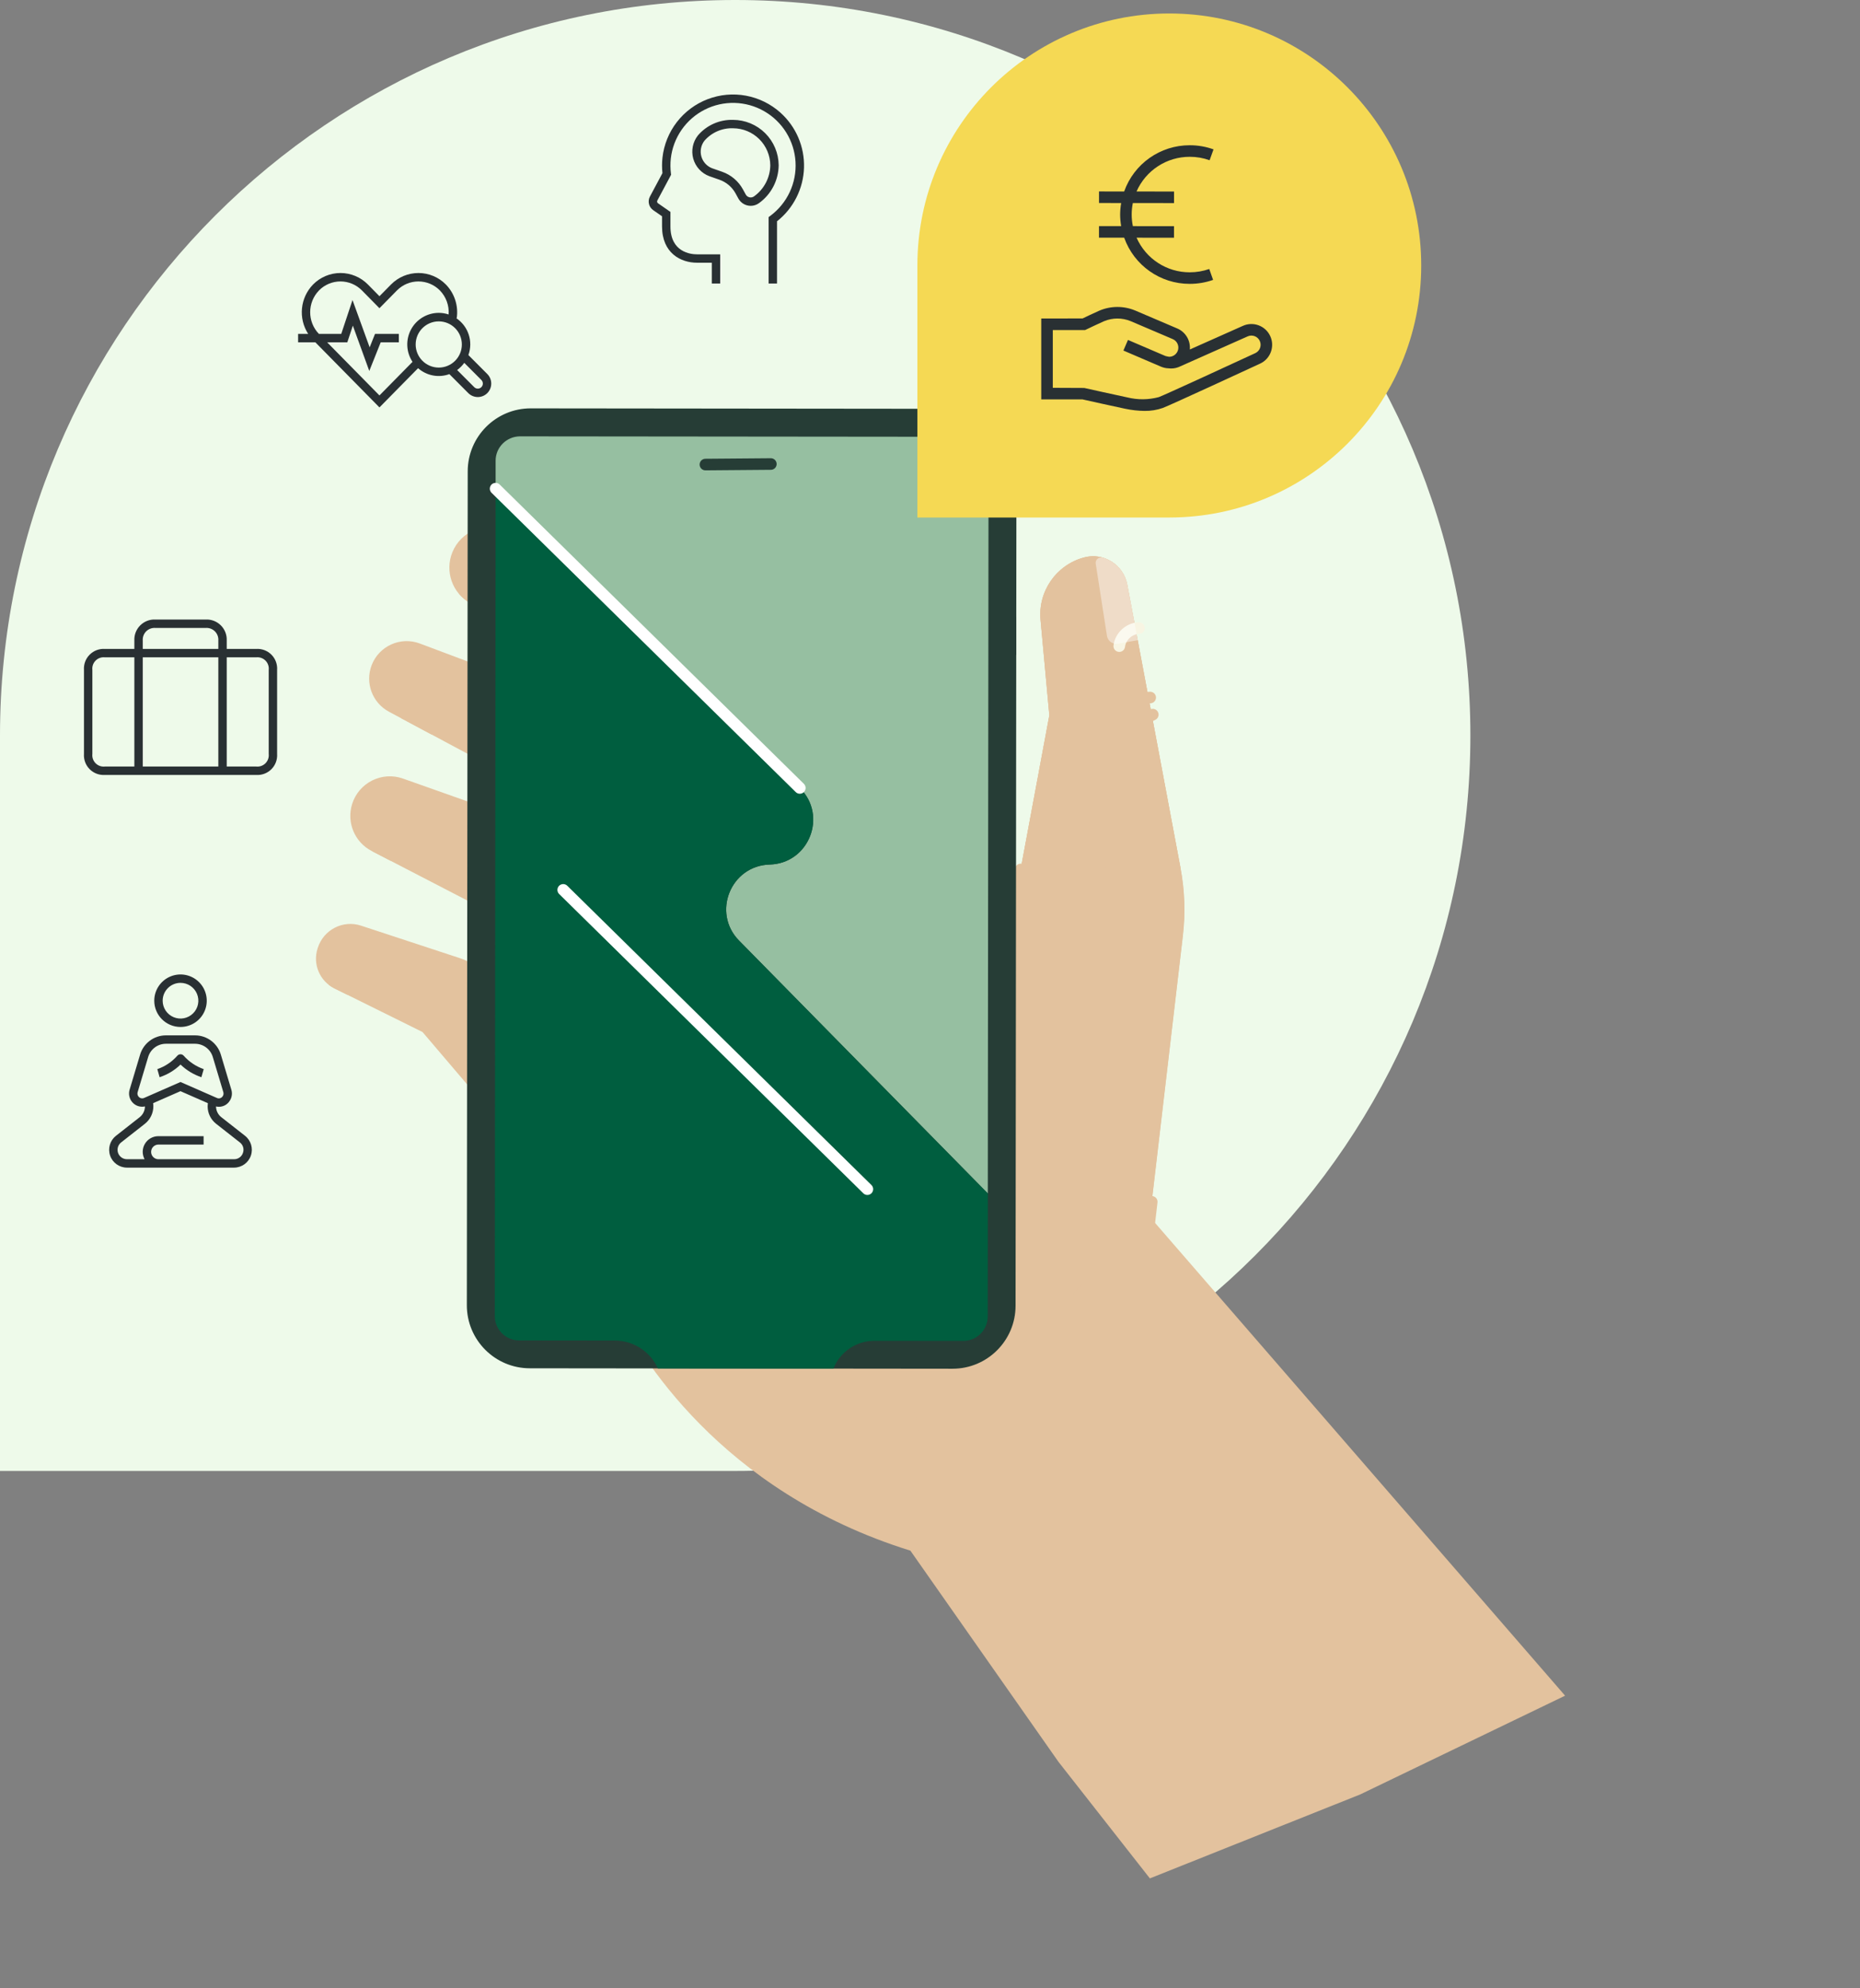 <svg fill="none" height="343" viewBox="0 0 321 343" width="321" xmlns="http://www.w3.org/2000/svg"><rect x="0" y="0" width="321" height="343" fill="#808080" stroke="none"/><path d="m126.88 0c-70.073 0-126.88 56.807-126.88 126.88v126.88h126.88c70.073 0 126.88-56.807 126.88-126.88 0-70.073-56.807-126.88-126.88-126.88z" fill="#eefaea"/><path d="m116.313 156.158-18.864-17.155-30.32-16.221c-2.881-1.543-4.159-4.981-2.989-8.032 1.274-3.316 4.992-4.986 8.316-3.735l32.369 12.153c2.022.758 3.912 1.833 5.597 3.179l18.449 14.753c.56.444 1.277-.302.804-.84-6.184-7.036-15.609-17.716-16.506-18.44-1.006-.821-21.783-12.19-31.961-17.742-3.144-1.713-4.487-5.515-3.129-8.828 1.483-3.603 5.611-5.312 9.207-3.807l33.36 13.983c2.568 1.074 4.952 2.53 7.088 4.314l48.038 40.193c.28-.221.433-.336.433-.336l4.881-26.195-1.515-16.466c-.457-4.939 2.717-9.481 7.504-10.769 3.379-.906 6.812 1.255 7.455 4.69l9.197 48.928c.719 3.827.857 7.746.401 11.614l-5.682 48.537 71.658 82.591-35.336 17.028-36.322 14.492-15.769-20.099-25.562-36.441c-33.025-10.256-47.007-34.175-50.57-41.396-.993-2.014-2.019-4.002-3.115-5.964l-10.119-18.172-20.393-23.939-15.206-7.526c-2.534-1.254-3.771-4.178-2.907-6.869l.043-.132c1.009-3.14 4.353-4.845 7.463-3.821 5.386 1.771 13.22 4.347 16.994 5.586 1.448.474 2.777 1.24 3.919 2.245l16.657 14.7c.638.56 1.629.367 2.02-.386.525-1.022 1.059-2.029 1.598-3.035.258-.478.192-1.068-.17-1.479l-16.722-18.883-22.461-11.626c-2.938-1.518-4.361-4.924-3.382-8.085 1.147-3.7 5.144-5.702 8.79-4.407l21.439 7.586c1.913.679 3.719 1.636 5.352 2.842l18.254 13.505c.601.445 1.452.311 1.884-.308l.007-.022c.398-.549.314-1.31-.187-1.765z" fill="#e3c29e"/><path d="m159.109 249.217 39.358-39.275 5.682-48.537c.45-3.869.318-7.787-.401-11.613l-9.197-48.929c-.643-3.435-4.076-5.596-7.455-4.69-4.791 1.281-7.961 5.83-7.504 10.769l1.515 16.467-4.881 26.194s-2.523 1.867-6.055 5.608c-16.183 17.144-22.682 41.269-17.607 64.289l6.549 29.724z" fill="#e3c29e"/><path d="m152.111 190.731c-1.766 9.392-1.664 19.173.447 28.767" stroke="#e3c29e" stroke-linecap="round" stroke-linejoin="round" stroke-width="2"/><path d="m189.099 97.254c-.107-.689.542-1.243 1.219-1.048 2.095.61 3.797 2.34 4.233 4.657l1.801 9.573-3.4.612c-.909.164-1.774-.451-1.913-1.364l-1.934-12.428z" fill="#f8f5e3" opacity=".43"/><g fill="#e3c29e"><path d="m175.791 149.927c-.858.688-2.953 2.443-5.624 5.277-3.625 3.84-6.758 8.028-9.386 12.471l7.731-23.836z"/><path d="m81.227 104.073c-.78-.424-1.449-.982-1.994-1.623 1.865-1.402 3.486-3.127 4.791-5.064l-2.256 6.978c-.187-.103-.37-.199-.541-.291z"/><path d="m67.44 148.51-3.147-1.629c2.188-1.474 4.059-3.405 5.496-5.618l-2.344 7.249z"/><path d="m61.691 166.234-1.741 5.384-2.235-1.102c-.358-.177-.686-.393-.99-.625 1.554-.836 3.035-1.788 4.317-2.993.221-.21.439-.432.647-.659z"/><path d="m75.936 119.72c.484-.516.936-1.061 1.367-1.618l-2.8 8.623-5.278-2.825c2.582-.632 4.885-2.235 6.708-4.188z"/><path d="m103.71 220.659 13.553 4.394c-3.611.11-7.211.413-10.793.905-.882-1.789-1.801-3.559-2.758-5.305z"/><path d="m203.743 149.79-9.197-48.929c-.643-3.435-4.076-5.596-7.456-4.69-4.79 1.281-7.96 5.83-7.503 10.769l1.515 16.467-4.881 26.194"/></g><path d="m198.5 120.334c-1.028.041-2.05.291-2.977.737" stroke="#e3c29e" stroke-linecap="round" stroke-linejoin="round" stroke-width="2"/><path d="m198.946 123.284c-.694.405-1.542.534-2.326.348" stroke="#e3c29e" stroke-linecap="round" stroke-linejoin="round" stroke-width="2"/><path d="m196.565 108.359c-1.679.032-3.216 1.442-3.4 3.106" stroke="#f8f5e3" stroke-linecap="round" stroke-linejoin="round" stroke-width="2"/><path d="m176.147 149.998-1.042 5.586" stroke="#e3c29e" stroke-linecap="round" stroke-linejoin="round" stroke-width="2"/><path d="m196.927 223.08 1.84-15.748" stroke="#e3c29e" stroke-linecap="round" stroke-linejoin="round" stroke-width="2"/><path d="m189.099 97.254c-.107-.689.542-1.243 1.219-1.048 2.095.61 3.797 2.34 4.233 4.657l1.801 9.573-3.4.611c-.909.165-1.774-.451-1.913-1.363l-1.934-12.428z" fill="#fff" opacity=".43"/><path d="m91.605 70.448 72.949.076c6.006.006 10.87 4.88 10.863 10.886l-.15 143.851c-.006 6.006-4.88 10.87-10.886 10.863l-72.95-.076c-6.006-.006-10.87-4.88-10.864-10.886l.151-143.851c.006-6.006 4.88-10.87 10.886-10.864z" fill="#263d36"/><path d="m173.928 98.502c-.407 1.977-.232 4.083.611 6.054l.855 1.995v6.513c-1.692-1.849-2.821-4.204-3.146-6.688-.349-2.715.273-5.53 1.68-7.874z" fill="#263d36"/><path d="m127.55 162.275c-4.728-4.804-1.454-12.94 5.281-13.126 6.798-.192 10.043-8.444 5.193-13.213l-52.49-51.635v-4.838c.006-2.291 1.873-4.164 4.199-4.187l76.683.076c2.309 0 4.187 1.884 4.187 4.193l-.128 126.341-42.924-43.616z" fill="#96bfa1"/><path d="m133.034 80.05-11.293.093" stroke="#263d36" stroke-linecap="round" stroke-miterlimit="10" stroke-width="2"/><path d="m85.534 84.301 52.496 51.63c4.85 4.768 1.605 13.026-5.194 13.212-6.74.192-10.014 8.322-5.28 13.126l42.924 43.616-.023 21.249c0 2.292-1.867 4.164-4.153 4.187l-15.399-.017c-3.123 0-5.932 1.908-7.077 4.809l-30.281-.029c-1.321-2.936-4.24-4.821-7.456-4.826l-16.51-.018c-2.309 0-4.187-1.884-4.187-4.193l.145-142.746z" fill="#005e3f"/><path d="m85.534 84.301 52.496 51.63" stroke="#fff" stroke-linecap="round" stroke-miterlimit="10" stroke-width="2"/><path d="m97.199 153.516 52.491 51.63" stroke="#fff" stroke-linecap="round" stroke-miterlimit="10" stroke-width="2"/><path d="m201.798 2.325c-24.01 0-43.476 19.466-43.476 43.476v43.476h43.476c24.01 0 43.476-19.466 43.476-43.476s-19.466-43.476-43.476-43.476z" fill="#f5d954"/><path clip-rule="evenodd" d="m205.327 46.977h.012c1.142.001 2.277-.192 3.355-.571l.663 1.879c-1.291.455-2.65.686-4.018.685h-.014c-5.078.01-9.611-3.182-11.313-7.966l-4.348-.004.002-1.993 3.826.004c-.115-.663-.175-1.335-.178-2.009.005-.663.064-1.324.178-1.977l-3.822-.004.001-1.993 4.338.004c1.7-4.793 6.242-7.99 11.328-7.975h.012c1.392-0 2.772.24 4.082.711l-.676 1.875c-1.093-.393-2.246-.593-3.407-.593h-.011c-3.982-.01-7.591 2.339-9.194 5.984l6.475.006-.002 1.993-7.11-.007c-.267 1.315-.265 2.671.004 3.985l7.102.007-.002 1.993-6.46-.006c1.603 3.635 5.204 5.978 9.177 5.972zm-7.8 23.912c-1.127-.015-2.25-.141-3.353-.375-1.115-.222-6.516-1.426-7.377-1.618h-7.097v-13.945l7.134-.013.002-.001c.523-.251 1.696-.815 2.881-1.342 1.973-.842 4.202-.854 6.183-.032.971.405 7.274 3.104 7.274 3.104 1.433.611 2.307 2.076 2.165 3.627 3.501-1.555 9.054-4.031 9.132-4.066 1.791-.824 3.912-.044 4.743 1.744s.06 3.912-1.725 4.75l-.087.04v0c-1.378.637-15.434 7.138-16.721 7.614-1.013.355-2.081.529-3.154.513zm-15.834-3.985 5.431.024c.063.014 6.275 1.401 7.438 1.632 1.785.441 3.652.423 5.428-.052 1.038-.384 12.377-5.61 16.658-7.591.793-.374 1.132-1.319.76-2.112-.372-.793-1.316-1.135-2.11-.765-.466.208-11.047 4.926-11.915 5.298-.556.213-1.157.282-1.746.202-.436-.016-.865-.112-1.267-.282l-6.491-2.783.786-1.831 6.445 2.763c.224.068.453.116.685.144.751-.011 1.392-.546 1.536-1.283s-.247-1.474-.938-1.768c-.003-.002-6.29-2.694-7.259-3.097-1.477-.607-3.134-.602-4.607.013-1.156.515-2.3 1.064-2.818 1.313v0l-.011.005-.443.21-5.562-.001z" fill="#293033" fill-rule="evenodd"/><path clip-rule="evenodd" d="m80.833 61.251 3.267 3.275c.904.91.904 2.38-0 3.29-.435.435-1.026.68-1.641.68-.616 0-1.206-.245-1.642-.68l-3.266-3.275c-1.851.674-3.922.281-5.397-1.025l-6.668 6.769-11.06-11.231h-2.979v-1.453h1.738c-1.739-2.691-1.388-6.227.846-8.524 1.249-1.267 2.954-1.98 4.732-1.979 1.779.001 3.483.715 4.731 1.982l1.993 2.023 1.997-2.027c1.248-1.266 2.952-1.978 4.73-1.978 1.778 0 3.481.713 4.729 1.979 1.502 1.539 2.197 3.693 1.877 5.819l-.092-.014c2.087 1.383 2.958 4.014 2.106 6.368zm-20.893-2.196h-3.477l9.023 9.163 5.708-5.793c-1.107-1.67-1.208-3.813-.262-5.58.946-1.766 2.786-2.87 4.79-2.874.579.001 1.154.095 1.703.278.111-1.536-.44-3.047-1.514-4.151-.977-.989-2.309-1.546-3.699-1.546s-2.722.557-3.699 1.546l-3.028 3.073-3.024-3.07c-.976-.991-2.309-1.549-3.7-1.55-1.391-.001-2.724.556-3.701 1.546-2.027 2.087-2.038 5.403-.027 7.504h3.861l1.942-5.839 2.96 8.161.926-2.322h4.114v1.453h-3.132l-1.972 4.942-2.837-7.819zm11.796.363c.005-2.2 1.792-3.979 3.992-3.976 2.2.004 3.981 1.789 3.979 3.989-.002 2.2-1.786 3.982-3.986 3.982-2.203-.005-3.985-1.792-3.986-3.995zm10.106 7.372c.341.34.892.339 1.233-.001.34-.342.34-.894 0-1.236l-2.949-2.956c-.342.475-.759.893-1.233 1.236z" fill="#293033" fill-rule="evenodd"/><path d="m129.557 35.51c-.436 0-.864-.117-1.238-.339-.375-.222-.683-.541-.892-.923l-.479-.875c-.606-1.109-1.602-1.953-2.795-2.37l-1.74-.609c-.667-.249-1.265-.653-1.747-1.177-.481-.524-.831-1.155-1.023-1.841-.191-.685-.218-1.407-.078-2.104s.443-1.353.884-1.911c.745-.871 1.677-1.564 2.725-2.028 1.049-.464 2.188-.687 3.334-.654 2.08.005 4.074.83 5.549 2.296 1.475 1.466 2.312 3.455 2.329 5.535-.015 1.276-.328 2.53-.916 3.663-.587 1.133-1.431 2.112-2.466 2.86h-.001c-.418.311-.925.479-1.446.479zm-3.049-13.383c-.932-.032-1.861.145-2.716.519s-1.616.933-2.227 1.639c-.292.379-.491.82-.583 1.289-.091.469-.071.953.057 1.413.129.46.364.884.685 1.238.321.354.721.628 1.167.8l1.741.609c1.531.535 2.81 1.619 3.587 3.043l.479.875c.067.123.16.23.271.314.112.084.241.143.378.173.136.03.278.03.415.001.137-.029.265-.088.378-.171.852-.611 1.548-1.414 2.034-2.343.486-.929.747-1.959.763-3.008-.014-1.697-.697-3.32-1.901-4.516s-2.831-1.87-4.528-1.874zm7.592 16.046c1.402-1.107 2.546-2.508 3.35-4.104s1.25-3.348 1.305-5.135-.281-3.563-.985-5.205-1.759-3.111-3.09-4.303c-1.677-1.501-3.734-2.512-5.948-2.921-2.213-.409-4.496-.2-6.598.603-2.103.803-3.943 2.17-5.32 3.95-1.377 1.78-2.237 3.905-2.485 6.142-.096.887-.097 1.782-.004 2.669-.817 1.554-1.654 3.107-2.155 4.032-.213.393-.273.851-.169 1.285.103.435.364.816.731 1.07l1.524 1.059v1.744c0 4.625 3.253 6.266 6.039 6.266h2.548v3.585h1.449v-5.034h-3.997c-1.077 0-4.59-.347-4.59-4.816v-2.501l-2.146-1.491c-.074-.051-.127-.128-.148-.215-.022-.088-.01-.18.033-.26.525-.969 1.415-2.622 2.269-4.247l.105-.202-.028-.226c-.106-.85-.113-1.71-.021-2.562.2-1.782.839-3.487 1.862-4.96 1.022-1.473 2.395-2.669 3.995-3.479s3.376-1.209 5.169-1.161c1.793.048 3.545.541 5.099 1.435 1.555.894 2.862 2.161 3.805 3.687.942 1.526 1.49 3.262 1.594 5.052s-.239 3.578-.998 5.203c-.76 1.625-1.912 3.034-3.352 4.103l-.293.217v11.459h1.45z" fill="#293033"/><path clip-rule="evenodd" d="m44.2 111.948h-5.072v-1.449c.045-.974-.322-1.922-1.012-2.611-.689-.69-1.637-1.057-2.611-1.012h-8.695c-.974-.045-1.922.322-2.611 1.012-.69.689-1.057 1.637-1.012 2.611v1.449h-5.072c-.98-.068-1.942.292-2.637.986-.695.695-1.054 1.657-.986 2.637v14.492c-.068.981.291 1.942.986 2.637.695.695 1.657 1.055 2.637.986h26.085c.98.069 1.942-.291 2.637-.986.695-.695 1.054-1.656.986-2.637v-14.492c.068-.98-.291-1.942-.986-2.637-.695-.694-1.657-1.054-2.637-.986zm-6.521 1.449v18.84h-13.043v-18.84zm8.134 18.279c.424-.424.63-1.018.561-1.613v-14.492c.069-.595-.138-1.189-.561-1.612-.424-.424-1.018-.631-1.613-.562h-5.072v18.84h5.072c.595.069 1.189-.138 1.613-.561zm-29.872-1.613v-14.492c-.069-.595.138-1.189.561-1.612.424-.424 1.018-.631 1.613-.562h5.072v18.84h-5.072c-.595.069-1.189-.138-1.613-.561-.424-.424-.63-1.018-.561-1.613zm9.287-21.146c-.417.417-.633.994-.592 1.582v1.449h13.043v-1.449c.041-.588-.175-1.165-.592-1.582s-.994-.633-1.582-.592h-8.695c-.588-.041-1.165.175-1.582.592z" fill="#293033" fill-rule="evenodd"/><path clip-rule="evenodd" d="m31.152 177.165c1.832 0 3.483-1.104 4.184-2.796s.314-3.64-.982-4.935c-1.295-1.296-3.243-1.683-4.935-.982s-2.796 2.352-2.796 4.184c.003 2.5 2.029 4.526 4.529 4.529zm0-7.609c1.246 0 2.369.751 2.845 1.901.477 1.151.213 2.476-.667 3.356-.881.881-2.205 1.145-3.356.668-1.151-.477-1.901-1.6-1.901-2.845.002-1.7 1.379-3.078 3.079-3.08zm11.137 26.385-4.086-3.204c-.571-.441-.911-1.119-.923-1.84l.001-.019c.162.037.327.056.493.057.78.006 1.505-.404 1.901-1.076.346-.549.44-1.22.259-1.844l-1.806-6.033c-.572-1.988-2.388-3.36-4.456-3.368h-5.05c-2.066.007-3.88 1.375-4.454 3.359l-1.822 6.09c-.16.619-.057 1.276.284 1.815.507.801 1.46 1.199 2.386.997-.006.728-.344 1.414-.917 1.862l-4.085 3.204c-1.03.809-1.435 2.182-1.007 3.42.428 1.238 1.593 2.069 2.903 2.069h5.343c.013.001.026.002.039.004h0c.015.003.029.005.044.005v-.009h13.056c1.31 0 2.475-.831 2.903-2.069.428-1.238.023-2.611-1.007-3.42zm-18.428-6.829c-.137-.199-.178-.448-.113-.681l1.812-6.051c.392-1.367 1.64-2.311 3.062-2.317h5.05c1.425.007 2.675.955 3.065 2.326l1.806 6.029c.072.243.028.507-.12.713-.215.33-.641.449-.996.28l-6.279-2.752-6.278 2.752c-.364.164-.793.037-1.008-.299zm16.533 10.869c.695.011 1.317-.432 1.533-1.093.238-.653.022-1.386-.532-1.806l-4.086-3.204c-.934-.729-1.479-1.848-1.475-3.033l.037-.533-4.724-2.07-4.715 2.066.035.485c.017 1.202-.528 2.343-1.473 3.085l-4.086 3.204c-.544.427-.758 1.152-.532 1.806.226.654.842 1.093 1.534 1.093h3.044c-.451-.837-.428-1.85.061-2.666s1.372-1.314 2.323-1.311h7.8v1.449h-7.8c-.68.005-1.234.545-1.257 1.224s.496 1.255 1.173 1.304zm-5.638-14.149.403-1.392c-1.333-.465-2.525-1.263-3.461-2.319-.138-.157-.336-.247-.545-.246h-.004c-.21.001-.41.093-.546.253-.929 1.058-2.119 1.855-3.452 2.31l.395 1.394c1.354-.443 2.589-1.188 3.611-2.181 1.023.986 2.252 1.731 3.599 2.181z" fill="#293033" fill-rule="evenodd"/></svg>
